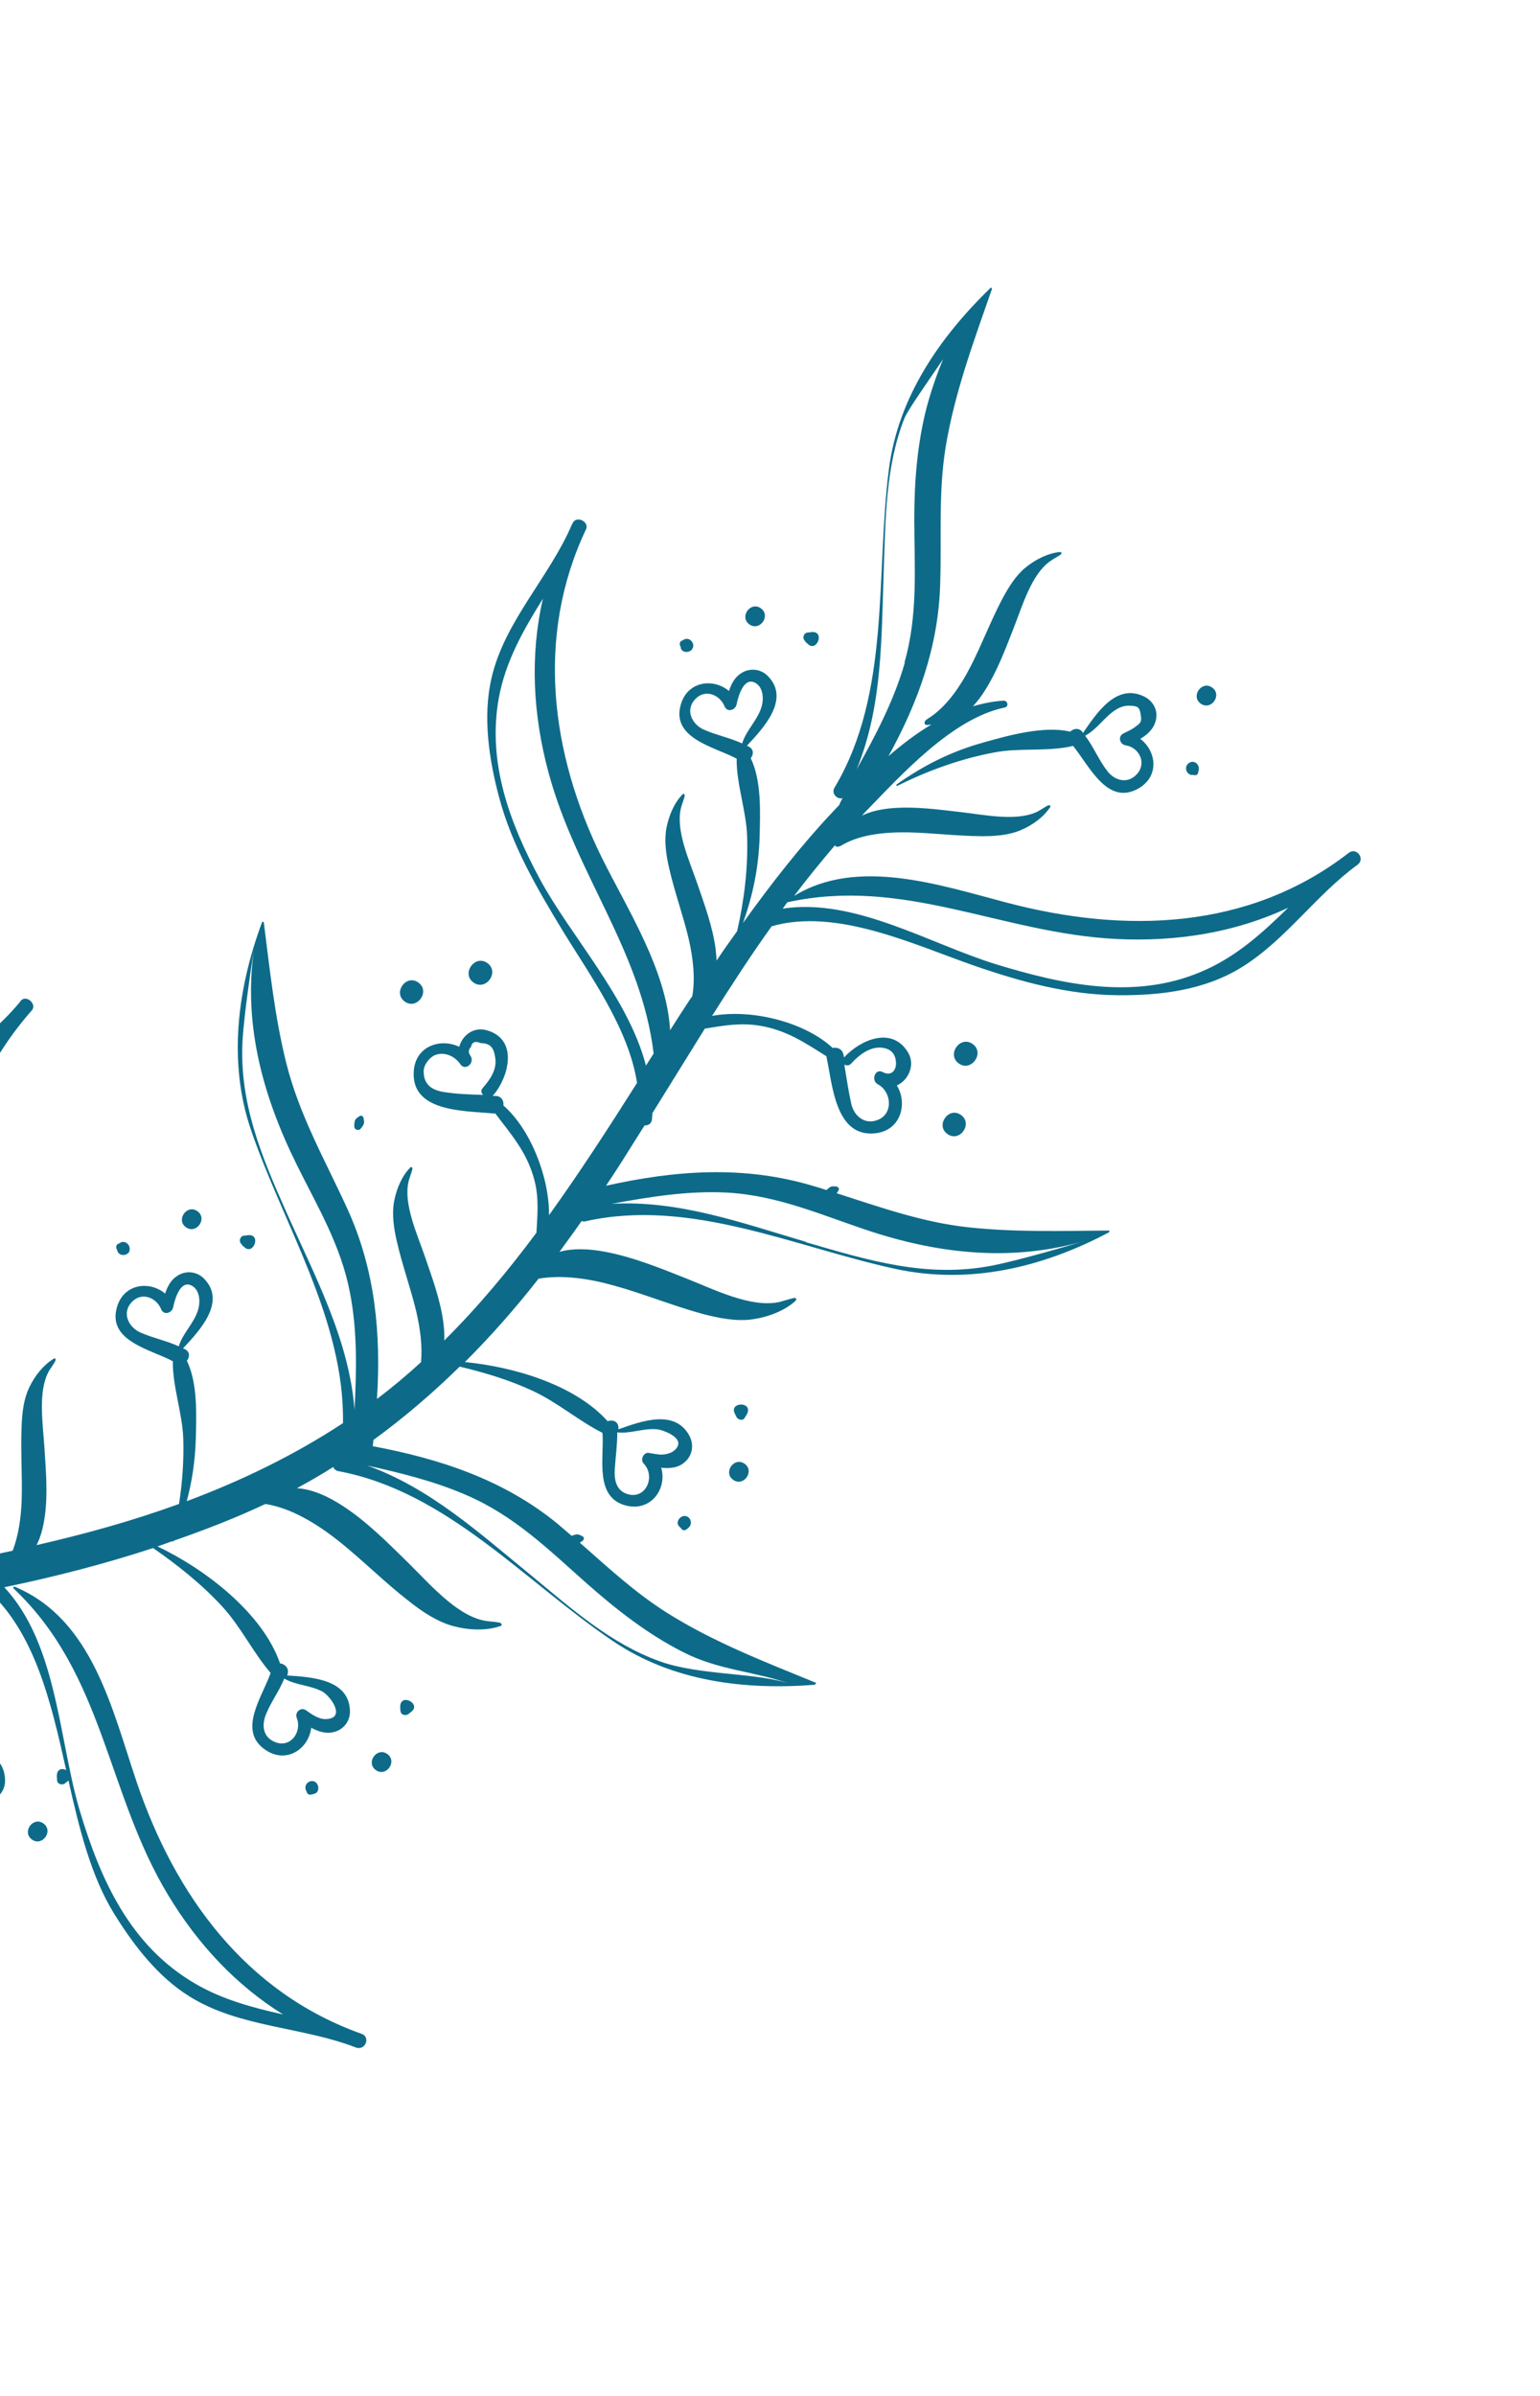 <svg width="283" height="440" viewBox="0 0 283 440" fill="none" xmlns="http://www.w3.org/2000/svg">
<g clip-path="url(#clip0_284_1608)">
<path d="M-130.136 279.992C-123.412 285.355 -116.057 289.351 -108.333 292.26C-93.345 303.626 -86.87 322.742 -77.465 338.439C-70.225 350.524 -58.764 357.883 -45.63 362.507C-45.513 362.591 -45.307 362.386 -45.434 362.236C-51.998 355.341 -58.779 348.585 -64.252 340.828C-69.499 333.41 -72.558 325.157 -76.538 317.122C-80.54 308.953 -86.189 302.422 -92.796 296.731C-80.737 299.172 -68.172 299.683 -55.765 299.023C-53.6 302.226 -52.165 306.197 -51.146 310.339C-49.776 315.791 -49.04 321.553 -47.603 326.994C-46.786 330.109 -45.742 333.153 -43.957 335.494C-42.134 337.863 -39.649 339.885 -37.083 340.731C-36.967 340.814 -36.795 340.821 -36.684 340.666C-36.572 340.511 -36.682 340.255 -36.81 340.105C-37.434 339.42 -38.181 338.824 -38.778 338.101C-42.239 334.085 -42.598 326.655 -43.446 321.049C-44.2 315.803 -44.938 310.453 -46.648 305.637C-47.589 303.021 -48.851 300.526 -50.577 298.757C-48.013 298.543 -45.477 298.368 -42.962 298.059C-40.343 297.768 -37.657 297.466 -35.009 297.136C-30.487 300.329 -26.131 303.755 -22.422 307.833C-19.043 311.556 -16.85 316.19 -13.644 319.906C-15.178 324.328 -19.864 330.599 -14.504 334.1C-10.634 336.648 -6.625 333.77 -6.186 329.971C-4.912 330.652 -3.499 331.139 -2.055 330.766C-0.212 330.328 0.997 328.729 0.931 326.859C0.766 321.039 -6.134 320.662 -10.627 320.37C-10.572 320.293 -10.544 320.254 -10.527 320.149C-10.196 319.034 -11.042 318.25 -11.913 318.152C-15.074 309.06 -25.258 301.15 -33.877 296.951C-23.382 295.68 -12.797 294.121 -2.271 291.991C6.403 299.874 9.348 312.455 12.16 325.058C11.379 324.673 10.38 324.836 10.447 326.295C10.452 326.534 10.485 326.734 10.49 326.972C10.532 327.649 11.424 327.88 11.914 327.526C12.092 327.36 12.309 327.222 12.459 327.095C12.487 327.056 12.514 327.018 12.57 326.94C14.573 335.845 16.725 344.624 21.036 351.544C24.608 357.287 29.039 363.06 34.858 366.656C44.033 372.372 55.629 372.187 65.493 376.046C67.183 376.556 68.106 374.046 66.444 373.497C45.097 365.907 32.116 347.99 25.091 327.185C20.595 313.9 16.997 297.322 2.691 291.385C2.469 291.285 2.352 291.612 2.507 291.723C19.206 307.493 19.509 329.226 30.934 348.081C36.414 357.135 43.409 364.575 52.014 369.94C46.442 368.696 40.971 367.231 35.986 364.352C23.903 357.368 18.465 345.228 14.628 332.417C14.013 330.329 13.493 328.191 13.028 325.976C10.458 314.018 9.009 300.337 0.793 291.49C10.053 289.567 19.209 287.215 28.134 284.287C32.723 287.469 37.167 291.017 40.954 295.151C44.332 298.873 46.526 303.507 49.732 307.224C48.198 311.646 43.512 317.917 48.871 321.418C52.741 323.966 56.751 321.088 57.19 317.289C58.464 317.97 59.877 318.457 61.321 318.084C63.164 317.646 64.373 316.047 64.307 314.177C64.142 308.357 57.241 307.98 52.748 307.688C52.804 307.611 52.832 307.572 52.849 307.466C53.18 306.352 52.334 305.567 51.463 305.47C48.23 296.151 37.653 288.134 28.939 283.984C29.85 283.698 30.75 283.346 31.622 283.033C31.7 283.088 31.816 283.172 31.861 283.028C31.861 283.028 31.889 282.989 31.916 282.95C37.643 280.955 43.336 278.759 48.765 276.196C53.467 276.932 58.096 279.732 62.297 283.046C66.702 286.567 70.755 290.657 75.216 294.1C77.729 296.083 80.447 297.861 83.308 298.625C86.168 299.389 89.369 299.515 91.957 298.613C92.09 298.592 92.24 298.465 92.18 298.303C92.147 298.104 91.926 298.003 91.715 297.969C90.794 297.778 89.84 297.797 88.92 297.605C83.752 296.535 78.922 290.827 74.89 286.87C71.101 283.146 67.302 279.356 63.016 276.569C60.337 274.818 57.378 273.455 54.549 273.302C56.844 272.072 59.062 270.786 61.23 269.406C61.39 269.756 61.683 270.084 62.21 270.169C82.104 273.894 96.471 290.456 112.614 301.358C123.648 308.822 136.903 310.417 149.933 309.382C150.104 309.388 150.128 309.111 149.945 309.038C140.636 305.225 131.15 301.578 122.612 296.203C116.704 292.484 111.703 287.83 106.552 283.303C106.741 283.204 106.891 283.076 107.136 282.9C107.314 282.734 107.382 282.312 107.122 282.184C106.213 281.648 106.014 281.681 105.047 282.044C104.173 281.298 103.337 280.58 102.463 279.833C92.552 271.708 80.781 267.887 68.505 265.584C68.545 265.202 68.585 264.819 68.625 264.436C74.28 260.332 79.526 255.816 84.479 250.972C89.141 252.09 93.742 253.459 98.041 255.492C102.561 257.625 106.351 260.938 110.71 263.132C111.079 267.688 109.108 275.089 115.19 276.523C119.736 277.558 122.629 273.29 121.503 269.541C123.139 269.718 124.787 269.552 125.995 268.363C127.325 267.085 127.525 265.172 126.654 263.604C123.94 258.714 117.818 261.013 113.647 262.481C113.625 262.348 113.67 262.204 113.649 262.071C113.53 260.928 112.466 260.691 111.66 260.994C105.723 254.373 94.609 251.026 85.436 250.131C90.228 245.347 94.727 240.235 98.972 234.823C103.262 234.087 108.126 234.763 112.821 236.082C118.264 237.586 123.617 239.788 129.021 241.265C132.131 242.09 135.341 242.694 138.216 242.292C141.158 241.88 144.152 240.741 146.177 238.906C146.261 238.789 146.345 238.673 146.323 238.54C146.224 238.351 146.013 238.317 145.785 238.388C144.863 238.607 143.991 238.921 143.07 239.14C137.868 240.161 131.232 236.8 125.968 234.72C121.031 232.757 116.055 230.766 111.015 229.846C108.16 229.321 105.303 229.206 102.815 229.886C104.18 227.988 105.557 226.156 106.883 224.229C107.066 224.302 107.315 224.364 107.543 224.292C126.769 219.953 145.92 228.963 164.465 233.01C178.149 235.972 191.546 232.791 203.789 226.311C203.911 226.222 203.906 225.984 203.734 225.978C195.096 226.056 186.451 226.306 177.888 225.38C169.391 224.443 161.689 221.667 153.752 219.134C153.863 218.979 154.003 218.786 154.131 218.525C154.259 218.265 154.005 217.965 153.756 217.903C152.78 217.789 152.619 217.849 151.878 218.551C151.119 218.299 150.36 218.047 149.573 217.834C136.73 213.949 124.1 214.918 111.364 217.752C112.384 216.252 113.338 214.762 114.319 213.234C115.707 211.058 117.057 208.854 118.445 206.678C119.066 206.714 119.7 206.405 119.808 205.601C119.848 205.218 119.849 204.808 119.889 204.425C123.079 199.253 126.335 194.071 129.525 188.899C132.789 188.366 135.975 187.776 139.558 188.354C144.509 189.152 148.014 191.554 151.901 193.996C151.873 194.035 151.884 194.102 151.894 194.168C152.999 199.254 153.512 209.086 161.043 208.095C165.595 207.488 166.814 202.604 164.81 199.341C166.977 198.371 168.312 195.452 166.766 193.106C163.78 188.43 158.046 191.009 155.112 194.189C155.052 194.028 155.058 193.856 154.997 193.695C154.823 192.629 153.842 192.277 153.015 192.446C147.976 187.764 138.291 185.21 130.853 186.562C134.388 180.992 137.962 175.45 141.807 170.102C153.729 166.684 167.899 173.464 178.994 177.327C187.512 180.278 196.248 182.68 205.358 182.764C213.302 182.834 221.416 181.849 228.243 177.588C236.314 172.576 241.838 164.321 249.545 158.753C250.897 157.609 249.223 155.523 247.832 156.64C229.435 170.862 206.658 171.472 184.967 165.751C172.749 162.55 157.542 157.375 145.924 164.54C148.342 161.341 150.876 158.225 153.46 155.204C153.46 155.204 153.443 155.309 153.521 155.365C153.764 155.599 154.192 155.495 154.475 155.346C157.832 153.293 162.3 152.802 166.788 152.855C171.249 152.947 175.824 153.533 180.273 153.558C182.842 153.583 185.406 153.369 187.517 152.477C189.694 151.574 191.774 150.071 192.95 148.272C193.006 148.194 193.09 148.078 193.001 147.956C192.885 147.872 192.713 147.866 192.552 147.927C191.891 148.274 191.279 148.716 190.618 149.063C186.845 150.877 181.073 149.666 176.576 149.136C172.394 148.656 168.163 148.083 164.112 148.403C162.053 148.568 160.065 148.961 158.421 149.777C158.588 149.545 158.821 149.301 159.027 149.097C165.556 142.388 174.96 131.926 184.62 129.937C185.447 129.768 185.195 128.646 184.413 128.672C182.449 128.788 180.633 129.187 178.801 129.691C179.613 128.806 180.377 127.827 181.024 126.764C183.198 123.331 184.731 119.319 186.247 115.412C187.891 111.245 189.524 105.542 192.921 103.106C193.533 102.664 194.194 102.316 194.845 101.902C194.967 101.814 195.106 101.62 195.057 101.526C195.035 101.393 194.863 101.386 194.757 101.369C192.604 101.585 190.326 102.709 188.485 104.207C186.672 105.666 185.322 107.87 184.116 110.118C182.057 114.045 180.434 118.345 178.386 122.339C176.337 126.333 173.757 130.003 170.399 132.056C170.116 132.205 169.798 132.565 169.919 132.887C170.03 133.142 170.307 133.165 170.507 133.133C170.707 133.1 170.906 133.067 171.145 133.063C168.371 134.713 165.757 136.713 163.271 138.863C168.65 129.093 172.444 118.831 172.774 107.253C173.062 98.76 172.4 90.525 173.786 82.057C175.438 72.076 178.98 62.573 182.283 53.074C182.366 52.958 182.162 52.752 182.012 52.879C172.657 61.965 165.021 72.992 163.348 86.191C160.863 105.507 163.735 127.264 153.372 144.618C152.669 145.759 153.914 146.889 154.852 146.565C154.657 146.836 154.512 147.202 154.356 147.501C154.3 147.578 154.283 147.684 154.266 147.789C153.948 148.149 153.592 148.48 153.303 148.801C147.18 155.273 141.726 162.285 136.544 169.492C138.369 164.338 139.422 159.276 139.595 153.64C139.698 149.246 139.972 143.389 137.96 139.238C138.472 138.607 138.558 137.67 137.689 137.162C137.534 137.051 137.39 137.006 137.246 136.961C140.274 133.731 145.256 128.437 141.142 124.185C139.864 122.855 137.874 122.599 136.289 123.576C135.044 124.327 134.391 125.562 133.96 126.898C131.182 124.548 126.542 125.032 125.192 129.117C123.069 135.585 131.253 137.12 135.374 139.319C135.304 143.912 137.152 148.944 137.293 153.572C137.485 159.353 136.756 165.354 135.457 171.003C134.175 172.786 132.894 174.568 131.689 176.406C131.636 175.663 131.583 174.919 131.491 174.148C130.933 170.101 129.458 166.102 128.09 162.12C126.611 157.882 124.153 152.471 125.131 148.413C125.317 147.664 125.619 146.999 125.804 146.251C125.849 146.107 125.844 145.868 125.7 145.823C125.584 145.74 125.461 145.828 125.406 145.906C123.881 147.454 122.897 149.804 122.457 152.132C122.044 154.422 122.391 156.964 122.966 159.435C123.951 163.788 125.546 168.109 126.559 172.423C127.385 176.015 127.784 179.712 127.219 182.95C127.08 183.144 126.913 183.376 126.773 183.57C125.569 185.408 124.337 187.285 123.144 189.189C122.491 178.08 115.22 166.856 110.573 157.46C101.207 138.439 98.396 116.843 107.673 97.238C108.371 95.859 106.017 94.637 105.28 95.988C105.196 96.104 105.179 96.21 105.096 96.326C100.938 106.033 92.773 114.035 90.338 124.452C88.685 131.493 89.836 139.374 91.684 146.287C94.03 155.205 98.627 163.037 103.357 170.846C108.352 179.023 115.528 188.827 117.066 198.868C111.875 207.068 106.551 215.29 100.895 223.156C100.94 215.899 97.328 207.189 92.509 203.018C92.617 202.214 92.198 201.325 91.127 201.261C90.955 201.254 90.717 201.259 90.545 201.253C90.545 201.253 90.545 201.253 90.573 201.214C93.485 197.9 95.349 190.894 89.501 189.216C87.023 188.493 84.965 190.128 84.387 192.24C81.08 190.627 76.554 192.016 76.069 196.37C75.189 204.378 85.549 203.95 90.801 204.494C90.84 204.522 90.934 204.472 91.001 204.461C93.885 208.299 96.843 211.542 98.197 216.69C99.085 220.032 98.748 223.199 98.582 226.372C93.367 233.379 87.792 240.069 81.643 246.169C81.696 245.032 81.606 243.85 81.448 242.679C80.89 238.633 79.415 234.633 78.047 230.651C76.568 226.413 74.11 221.002 75.088 216.944C75.274 216.196 75.576 215.531 75.761 214.782C75.806 214.638 75.801 214.4 75.657 214.355C75.541 214.271 75.418 214.36 75.363 214.437C73.838 215.986 72.854 218.335 72.414 220.664C72.001 222.954 72.349 225.496 72.923 227.966C73.908 232.319 75.503 236.641 76.516 240.954C77.228 244.053 77.645 247.233 77.369 250.15C74.782 252.522 72.106 254.772 69.275 256.91C70.029 244.99 68.984 233.363 63.898 222.124C59.744 213.023 55.037 204.936 52.577 195.114C50.479 186.668 49.58 178.027 48.481 169.419C48.448 169.219 48.21 169.224 48.137 169.407C43.627 181.565 41.864 195.052 46.125 207.521C52.089 224.977 63.352 242.422 63.026 261.351C54.008 267.27 44.373 271.922 34.319 275.685C35.296 272.037 35.852 268.322 35.981 264.3C36.084 259.906 36.357 254.048 34.345 249.898C34.858 249.267 34.944 248.33 34.075 247.822C33.92 247.71 33.776 247.666 33.631 247.621C36.66 244.39 41.642 239.097 37.528 234.845C36.25 233.515 34.259 233.259 32.675 234.236C31.43 234.987 30.777 236.222 30.346 237.557C27.568 235.207 22.928 235.692 21.578 239.777C19.455 246.244 27.639 247.779 31.76 249.978C31.69 254.572 33.538 259.604 33.679 264.232C33.805 268.143 33.515 272.226 32.898 276.191C24.377 279.293 15.576 281.723 6.709 283.753C7.547 282.18 7.985 280.262 8.252 278.337C8.792 274.317 8.439 270.066 8.164 265.871C7.873 261.37 6.954 255.537 8.952 251.859C9.32 251.183 9.815 250.658 10.145 249.954C10.229 249.838 10.262 249.627 10.174 249.505C10.058 249.421 9.963 249.471 9.869 249.521C8.001 250.647 6.408 252.617 5.392 254.766C4.364 256.849 4.062 259.394 3.971 261.974C3.774 266.417 4.114 271.012 3.984 275.444C3.868 278.712 3.408 281.967 2.329 284.776C-1.502 285.608 -5.344 286.372 -9.196 287.07C-0.864 275.074 -5.541 259.425 -7.957 246.108C-11.894 224.525 -9.129 202.53 5.816 185.59C6.862 184.461 4.926 182.658 3.869 183.719C3.785 183.836 3.729 183.913 3.646 184.029C-3.065 192.136 -13.068 197.464 -18.324 206.734C-21.939 213.07 -23.051 220.911 -23.24 228.123C-23.766 247.084 -9.506 269.271 -13.97 287.987C-18.222 288.75 -22.485 289.447 -26.721 290.105C-27.387 290.214 -28.025 290.284 -28.691 290.393C-27.665 288.721 -27.115 286.647 -26.853 284.485C-26.313 280.464 -26.666 276.213 -26.941 272.018C-27.232 267.518 -28.151 261.684 -26.153 258.006C-25.785 257.331 -25.289 256.805 -24.96 256.102C-24.848 255.947 -24.842 255.775 -24.931 255.652C-25.047 255.569 -25.141 255.618 -25.236 255.668C-27.104 256.794 -28.697 258.764 -29.713 260.913C-30.74 262.996 -31.043 265.542 -31.134 268.121C-31.331 272.564 -30.991 277.159 -31.121 281.592C-31.226 284.926 -31.713 288.22 -32.821 291.068C-41.208 292.267 -49.544 293.151 -57.861 293.518C-51.365 288.49 -47.562 277.234 -49.163 269.324C-48.623 268.654 -48.453 267.6 -49.288 266.882C-49.405 266.798 -49.482 266.743 -49.599 266.659C-45.368 265.763 -40.153 262.106 -42.744 257.127C-44.046 254.604 -47.135 254.323 -49.092 255.737C-50.802 252.391 -55.302 250.802 -58.28 254.127C-63.669 260.068 -55.122 265.92 -51.25 269.528C-51.211 269.556 -51.172 269.583 -51.133 269.611C-51.036 273.972 -50.888 278.017 -52.461 282.412C-54.19 287.106 -57.129 290.048 -60.036 293.6C-73.097 294.025 -86.016 293.024 -98.466 289.656C-90.543 281.01 -83.829 271.672 -81.084 260.007C-79.178 251.797 -79.012 243.392 -76.435 235.311C-73.481 225.972 -68.412 217.45 -63.647 208.944C-63.535 208.789 -63.701 208.61 -63.918 208.748C-75.659 216.412 -84.144 225.595 -87.571 239.354C-91.673 255.685 -93.125 274.627 -104.324 287.912C-104.507 287.84 -104.729 287.739 -104.939 287.705C-106.091 286.936 -107.204 286.195 -108.383 285.464C-109.147 284.973 -109.897 285.198 -110.365 285.685C-116.16 283.281 -121.843 280.312 -127.379 276.566C-129.76 274.972 -132.173 278.409 -129.97 280.17L-130.136 279.992ZM-50.987 265.484C-52.144 264.476 -53.3 263.468 -54.456 262.461C-55.768 261.341 -57.789 260.064 -58.055 258.227C-58.643 253.16 -50.594 253.246 -50.976 258.438C-51.098 259.997 -48.668 260.215 -48.575 258.695C-48.315 257.354 -47.676 256.873 -46.562 257.204C-45.373 256.941 -44.693 257.548 -44.52 259.024C-44.34 259.918 -44.688 261.138 -45.151 261.863C-46.282 263.518 -48.387 264.238 -50.28 264.582C-50.813 264.669 -51.014 265.112 -51.015 265.523L-50.987 265.484ZM32.889 247.263C30.596 246.202 28.162 245.745 25.84 244.722C23.596 243.755 22.301 241.061 24.266 239.064C26.08 237.194 28.756 238.296 29.621 240.446C30.122 241.629 31.61 241.112 31.819 240.086C32.123 238.601 33.19 234.665 35.504 236.27C36.782 237.189 36.815 239.27 36.383 240.606C35.621 243.056 33.585 244.824 32.85 247.235L32.889 247.263ZM88.737 201.07C86.329 200.985 83.96 200.927 81.642 200.554C79.363 200.208 77.902 199.216 77.854 196.83C77.802 195.676 78.805 194.281 79.855 193.802C81.644 193.031 83.611 193.974 84.605 195.453C85.499 196.743 87.302 195.218 86.474 193.917C86.032 193.305 86.05 192.789 86.545 192.264C86.737 191.344 87.353 191.14 88.345 191.559C90.198 191.599 90.75 192.466 91.005 194.236C91.365 196.435 90.055 198.256 88.674 199.849C88.329 200.248 88.433 200.675 88.726 201.003L88.737 201.07ZM136.426 136.548C134.132 135.487 131.698 135.029 129.377 134.007C127.133 133.04 125.838 130.345 127.802 128.348C129.617 126.479 132.293 127.58 133.157 129.73C133.659 130.914 135.147 130.397 135.356 129.371C135.66 127.885 136.726 123.949 139.04 125.555C140.319 126.474 140.351 128.555 139.92 129.89C139.158 132.34 137.121 134.109 136.387 136.52L136.426 136.548ZM166.276 121.685C164.296 128.608 160.931 135.005 157.438 141.252C162.179 129.672 161.968 117.294 162.402 104.674C162.731 95.387 162.735 85.573 166.196 76.835C166.778 75.372 170.138 70.617 173.31 65.961C172.108 68.859 171.089 71.829 170.28 74.834C168.545 81.58 168.007 88.541 168.013 95.482C168.04 104.436 168.706 112.91 166.21 121.696L166.276 121.685ZM156.439 202.726C155.914 200.35 155.55 197.913 155.158 195.515C155.562 195.689 156.051 195.746 156.424 195.309C157.815 193.782 159.751 192.235 161.931 192.391C163.595 192.53 164.491 193.409 164.636 194.924C164.82 196.467 163.833 197.757 162.183 196.864C160.804 196.166 160.009 198.416 161.321 199.125C163.831 200.458 164.217 204.499 161.329 205.655C158.923 206.629 156.904 204.941 156.428 202.66L156.439 202.726ZM113.363 263.041C115.908 263.343 118.32 262.197 120.865 262.499C121.841 262.613 124.939 263.782 124.635 265.268C124.291 266.726 122.42 267.203 121.244 267.121C120.584 267.058 119.913 266.929 119.281 266.827C118.322 266.607 117.596 268.025 118.26 268.738C120.649 271.219 118.543 275.701 114.991 274.264C113.085 273.481 112.864 271.5 112.981 269.703C113.127 267.456 113.455 265.283 113.429 263.03L113.363 263.041ZM120.118 193.48C119.655 194.205 119.164 194.969 118.702 195.694C115.512 183.29 104.78 171.811 99.176 161.374C93.671 151.126 89.545 140.106 91.647 128.273C92.866 121.508 96.186 115.666 99.766 109.952C97.369 120.396 97.912 131.25 100.829 141.989C105.891 160.618 117.858 174.632 120.118 193.48ZM143.814 166.902C144.093 166.515 144.371 166.127 144.678 165.701C166.13 160.964 183.973 171.384 205.141 172.439C216.207 172.99 227.037 171.254 236.721 166.696C231.946 171.375 227.033 175.837 220.661 178.485C208.412 183.667 195.294 180.818 183.095 177.101C170.818 173.329 157.053 164.841 143.842 166.863L143.814 166.902ZM148.098 228.06C136.275 224.555 124.649 220.368 112.386 221.073C119.424 219.786 126.552 218.621 133.73 219.021C143.154 219.567 151.248 223.271 160.099 226.167C173.206 230.419 186.656 231.743 199.978 227.686C196.752 228.657 187.489 231.402 182.354 232.412C170.324 234.754 159.633 231.475 148.109 228.126L148.098 228.06ZM65.153 258.883C64.128 245.92 57.813 234.266 52.513 222.343C47.985 212.209 43.96 202.437 44.573 191.121C44.838 186.257 46.38 176.02 46.9 172.926C44.43 187.315 48.131 200.969 54.51 213.844C58.341 221.596 62.646 228.688 64.3 237.343C65.703 244.465 65.514 251.677 65.153 258.883ZM67.123 269.059C73.471 270.449 79.775 271.984 85.775 274.593C94.684 278.472 100.773 284.555 107.926 290.875C113.398 295.691 118.965 300.047 125.457 303.363C132.248 306.835 138.645 306.85 145.444 309.329C139.299 307.085 128.639 307.767 121.224 305.081C112.291 301.89 105.049 295.448 97.856 289.511C88.072 281.536 78.939 273.146 67.151 269.02L67.123 269.059ZM52.225 308.252C54.379 309.507 57.004 309.455 59.214 310.632C60.67 311.386 63.792 315.629 59.802 315.699C58.504 315.706 57.225 314.787 56.257 314.09C55.288 313.394 54.125 314.439 54.538 315.5C55.534 318.038 53.4 321.088 50.541 319.914C48.346 319.042 48.065 316.9 48.837 314.927C49.754 312.589 51.308 310.591 52.253 308.214L52.225 308.252ZM-10.578 287.193C-10.978 287.259 -11.377 287.324 -11.777 287.389C-9.318 272.934 -18.221 256.539 -20.835 242.844C-23.099 230.87 -23.266 218.758 -16.741 208.049C-13.746 203.148 -9.568 199.217 -5.234 195.397C-10.601 204.823 -13.203 215.472 -13.377 226.751C-13.793 247.848 -4.364 266.208 -10.539 287.221L-10.578 287.193ZM-10.94 320.968C-8.786 322.223 -6.161 322.171 -3.951 323.348C-2.495 324.102 0.627 328.345 -3.363 328.416C-4.661 328.423 -5.94 327.503 -6.908 326.806C-7.877 326.11 -9.04 327.155 -8.627 328.216C-7.631 330.754 -9.765 333.805 -12.624 332.63C-14.819 331.758 -15.1 329.616 -14.329 327.643C-13.411 325.305 -11.857 323.307 -10.912 320.93L-10.94 320.968ZM-101.198 287.162C-94.215 276.959 -92.707 265.053 -90.277 252.927C-88.399 243.285 -86.85 233.936 -81.115 225.715C-78.183 221.475 -74.334 218.247 -70.633 214.736C-70.55 214.619 -70.466 214.503 -70.305 214.443C-77.033 222.655 -81.085 231.968 -82.982 242.536C-84.688 252.184 -85.006 261.537 -89.495 270.478C-92.588 276.659 -96.827 281.9 -101.16 287.19L-101.198 287.162ZM-102.785 294.192C-102.392 294.299 -102.026 294.444 -101.632 294.551C-96.474 298.495 -91.522 302.644 -87.477 307.728C-81.846 314.775 -79.125 322.844 -75.383 330.884C-69.09 344.286 -60.709 351.841 -49.53 360.82C-53.343 357.784 -61.941 353.718 -66.938 349.713C-75.487 342.801 -80.2 333.005 -85.013 323.431C-90.234 313.034 -94.922 302.55 -102.813 294.231L-102.785 294.192Z" fill="#0D6B89"/>
<path d="M148.257 118.133C148.257 118.133 147.964 117.804 147.826 117.588C147.406 117.109 147.741 116.234 148.379 116.164C148.618 116.159 148.818 116.126 149.084 116.083C151.77 115.78 150.015 120.102 148.323 118.122L148.257 118.133Z" fill="#0D6B89"/>
<path d="M139.822 111.715C141.721 113.08 139.603 116.025 137.704 114.66C135.806 113.294 137.923 110.35 139.822 111.715Z" fill="#0D6B89"/>
<path d="M125.152 119.036L124.96 118.486C124.839 118.164 124.956 117.837 125.24 117.688C125.401 117.628 125.59 117.528 125.712 117.44C126.657 116.944 127.691 118.04 127.327 118.954C127.002 119.896 125.487 120.041 125.086 119.047L125.152 119.036Z" fill="#0D6B89"/>
<path d="M44.692 228.887C44.692 228.887 44.399 228.559 44.261 228.342C43.841 227.863 44.177 226.988 44.815 226.918C45.053 226.913 45.253 226.88 45.52 226.837C48.206 226.535 46.45 230.856 44.759 228.876L44.692 228.887Z" fill="#0D6B89"/>
<path d="M34.168 225.375C32.269 224.01 34.386 221.065 36.285 222.43C38.184 223.795 36.066 226.74 34.168 225.375Z" fill="#0D6B89"/>
<path d="M23.829 229.698C23.505 230.64 21.989 230.785 21.588 229.79L21.395 229.24C21.274 228.918 21.392 228.591 21.675 228.442C21.836 228.382 22.025 228.283 22.147 228.194C23.092 227.698 24.126 228.794 23.763 229.708L23.829 229.698Z" fill="#0D6B89"/>
<path d="M135.33 260.203C135.33 260.203 135.121 259.759 135.022 259.57C133.947 257.386 138.585 257.312 137.212 259.793C137.073 259.987 136.962 260.142 136.861 260.363C136.521 261 135.589 260.742 135.33 260.203Z" fill="#0D6B89"/>
<path d="M136.84 268.813C138.739 270.178 136.621 273.123 134.722 271.758C132.824 270.392 134.941 267.448 136.84 268.813Z" fill="#0D6B89"/>
<path d="M125.29 280.788C125.29 280.788 125.008 280.526 124.842 280.348C124.034 279.591 124.954 278.312 125.891 278.398C126.934 278.502 127.362 279.868 126.517 280.553C126.405 280.708 126.244 280.769 126.094 280.896C125.822 281.111 125.467 281.032 125.223 280.799L125.29 280.788Z" fill="#0D6B89"/>
<path d="M65.079 206.748C65.182 205.706 65.188 205.534 66.055 204.982C66.367 204.794 66.694 204.912 66.787 205.272C67.017 206.261 66.944 206.444 66.32 207.229C65.93 207.772 65.026 207.475 65.118 206.776L65.079 206.748Z" fill="#0D6B89"/>
<path d="M74.377 183.926C72.13 182.31 74.638 178.822 76.885 180.438C79.132 182.054 76.625 185.542 74.377 183.926Z" fill="#0D6B89"/>
<path d="M89.568 176.861C91.854 178.505 89.29 182.07 87.004 180.426C84.718 178.782 87.282 175.217 89.568 176.861Z" fill="#0D6B89"/>
<path d="M176.605 204.765C178.852 206.381 176.345 209.869 174.097 208.252C171.85 206.636 174.358 203.149 176.605 204.765Z" fill="#0D6B89"/>
<path d="M178.749 191.729C181.035 193.373 178.472 196.937 176.185 195.293C173.899 193.65 176.463 190.085 178.749 191.729Z" fill="#0D6B89"/>
<path d="M73.588 314.267C73.588 314.267 73.55 313.829 73.546 313.59C73.422 310.738 77.531 312.871 75.585 314.351C75.407 314.517 75.19 314.655 75.04 314.782C74.551 315.136 73.63 314.944 73.616 314.229L73.588 314.267Z" fill="#0D6B89"/>
<path d="M69.06 325.06C67.161 323.695 69.279 320.75 71.177 322.116C73.076 323.481 70.959 326.426 69.06 325.06Z" fill="#0D6B89"/>
<path d="M56.447 329.276C56.447 329.276 56.326 328.954 56.227 328.765C55.797 327.809 56.76 326.797 57.741 327.15C58.617 327.485 58.839 329.056 57.834 329.391C57.634 329.424 57.445 329.523 57.245 329.556C56.951 329.638 56.596 329.559 56.447 329.276Z" fill="#0D6B89"/>
<path d="M7.985 334.87C9.883 336.236 7.766 339.18 5.867 337.815C3.968 336.45 6.086 333.505 7.985 334.87Z" fill="#0D6B89"/>
<path d="M209.501 135.719C210.935 134.869 212.153 133.747 212.453 132.023C212.78 130.259 211.803 128.675 210.241 127.904C205.15 125.42 201.538 130.934 199.024 134.593C198.947 134.537 198.936 134.471 198.886 134.376C198.212 133.597 197.251 133.789 196.661 134.364C191.788 133.211 185.058 135.132 180.71 136.355C174.758 138.012 169.768 140.537 164.769 144.055C164.647 144.144 164.757 144.399 164.946 144.3C170.475 141.516 176.645 139.31 182.752 138.176C187.393 137.28 192.688 138.091 197.191 136.979C200.225 140.689 203.525 148.117 209.3 144.745C213.102 142.482 212.495 137.931 209.567 135.708L209.501 135.719ZM208.653 133.464C207.986 133.983 207.219 134.314 206.492 134.672C205.375 135.162 205.731 136.711 206.851 136.87C209.379 137.278 210.774 140.162 208.914 142.175C207.261 143.984 204.91 143.411 203.529 141.653C201.932 139.623 200.986 137.179 199.416 135.11C201.617 133.93 202.928 131.698 205.002 130.368C205.774 129.865 206.646 129.552 207.612 129.599C208.987 129.648 209.42 129.783 209.62 131.22C209.838 132.552 209.66 132.718 208.653 133.464Z" fill="#0D6B89"/>
<path d="M220.645 129.213C218.746 127.848 220.864 124.903 222.762 126.269C224.661 127.634 222.544 130.579 220.645 129.213Z" fill="#0D6B89"/>
<path d="M219.028 142.335C217.908 142.176 217.535 140.732 218.525 140.092C219.553 139.479 220.537 140.481 220.262 141.518C220.217 141.662 220.172 141.806 220.166 141.978C220.105 142.227 219.793 142.415 219.544 142.353C219.372 142.347 219.228 142.302 219.056 142.296L219.028 142.335Z" fill="#0D6B89"/>
</g>
<defs>
<clipPath id="clip0_284_1608">
<rect width="246.549" height="387.481" fill="white" transform="translate(82.214 -19) rotate(35.719)"/>
</clipPath>
</defs>
</svg>
